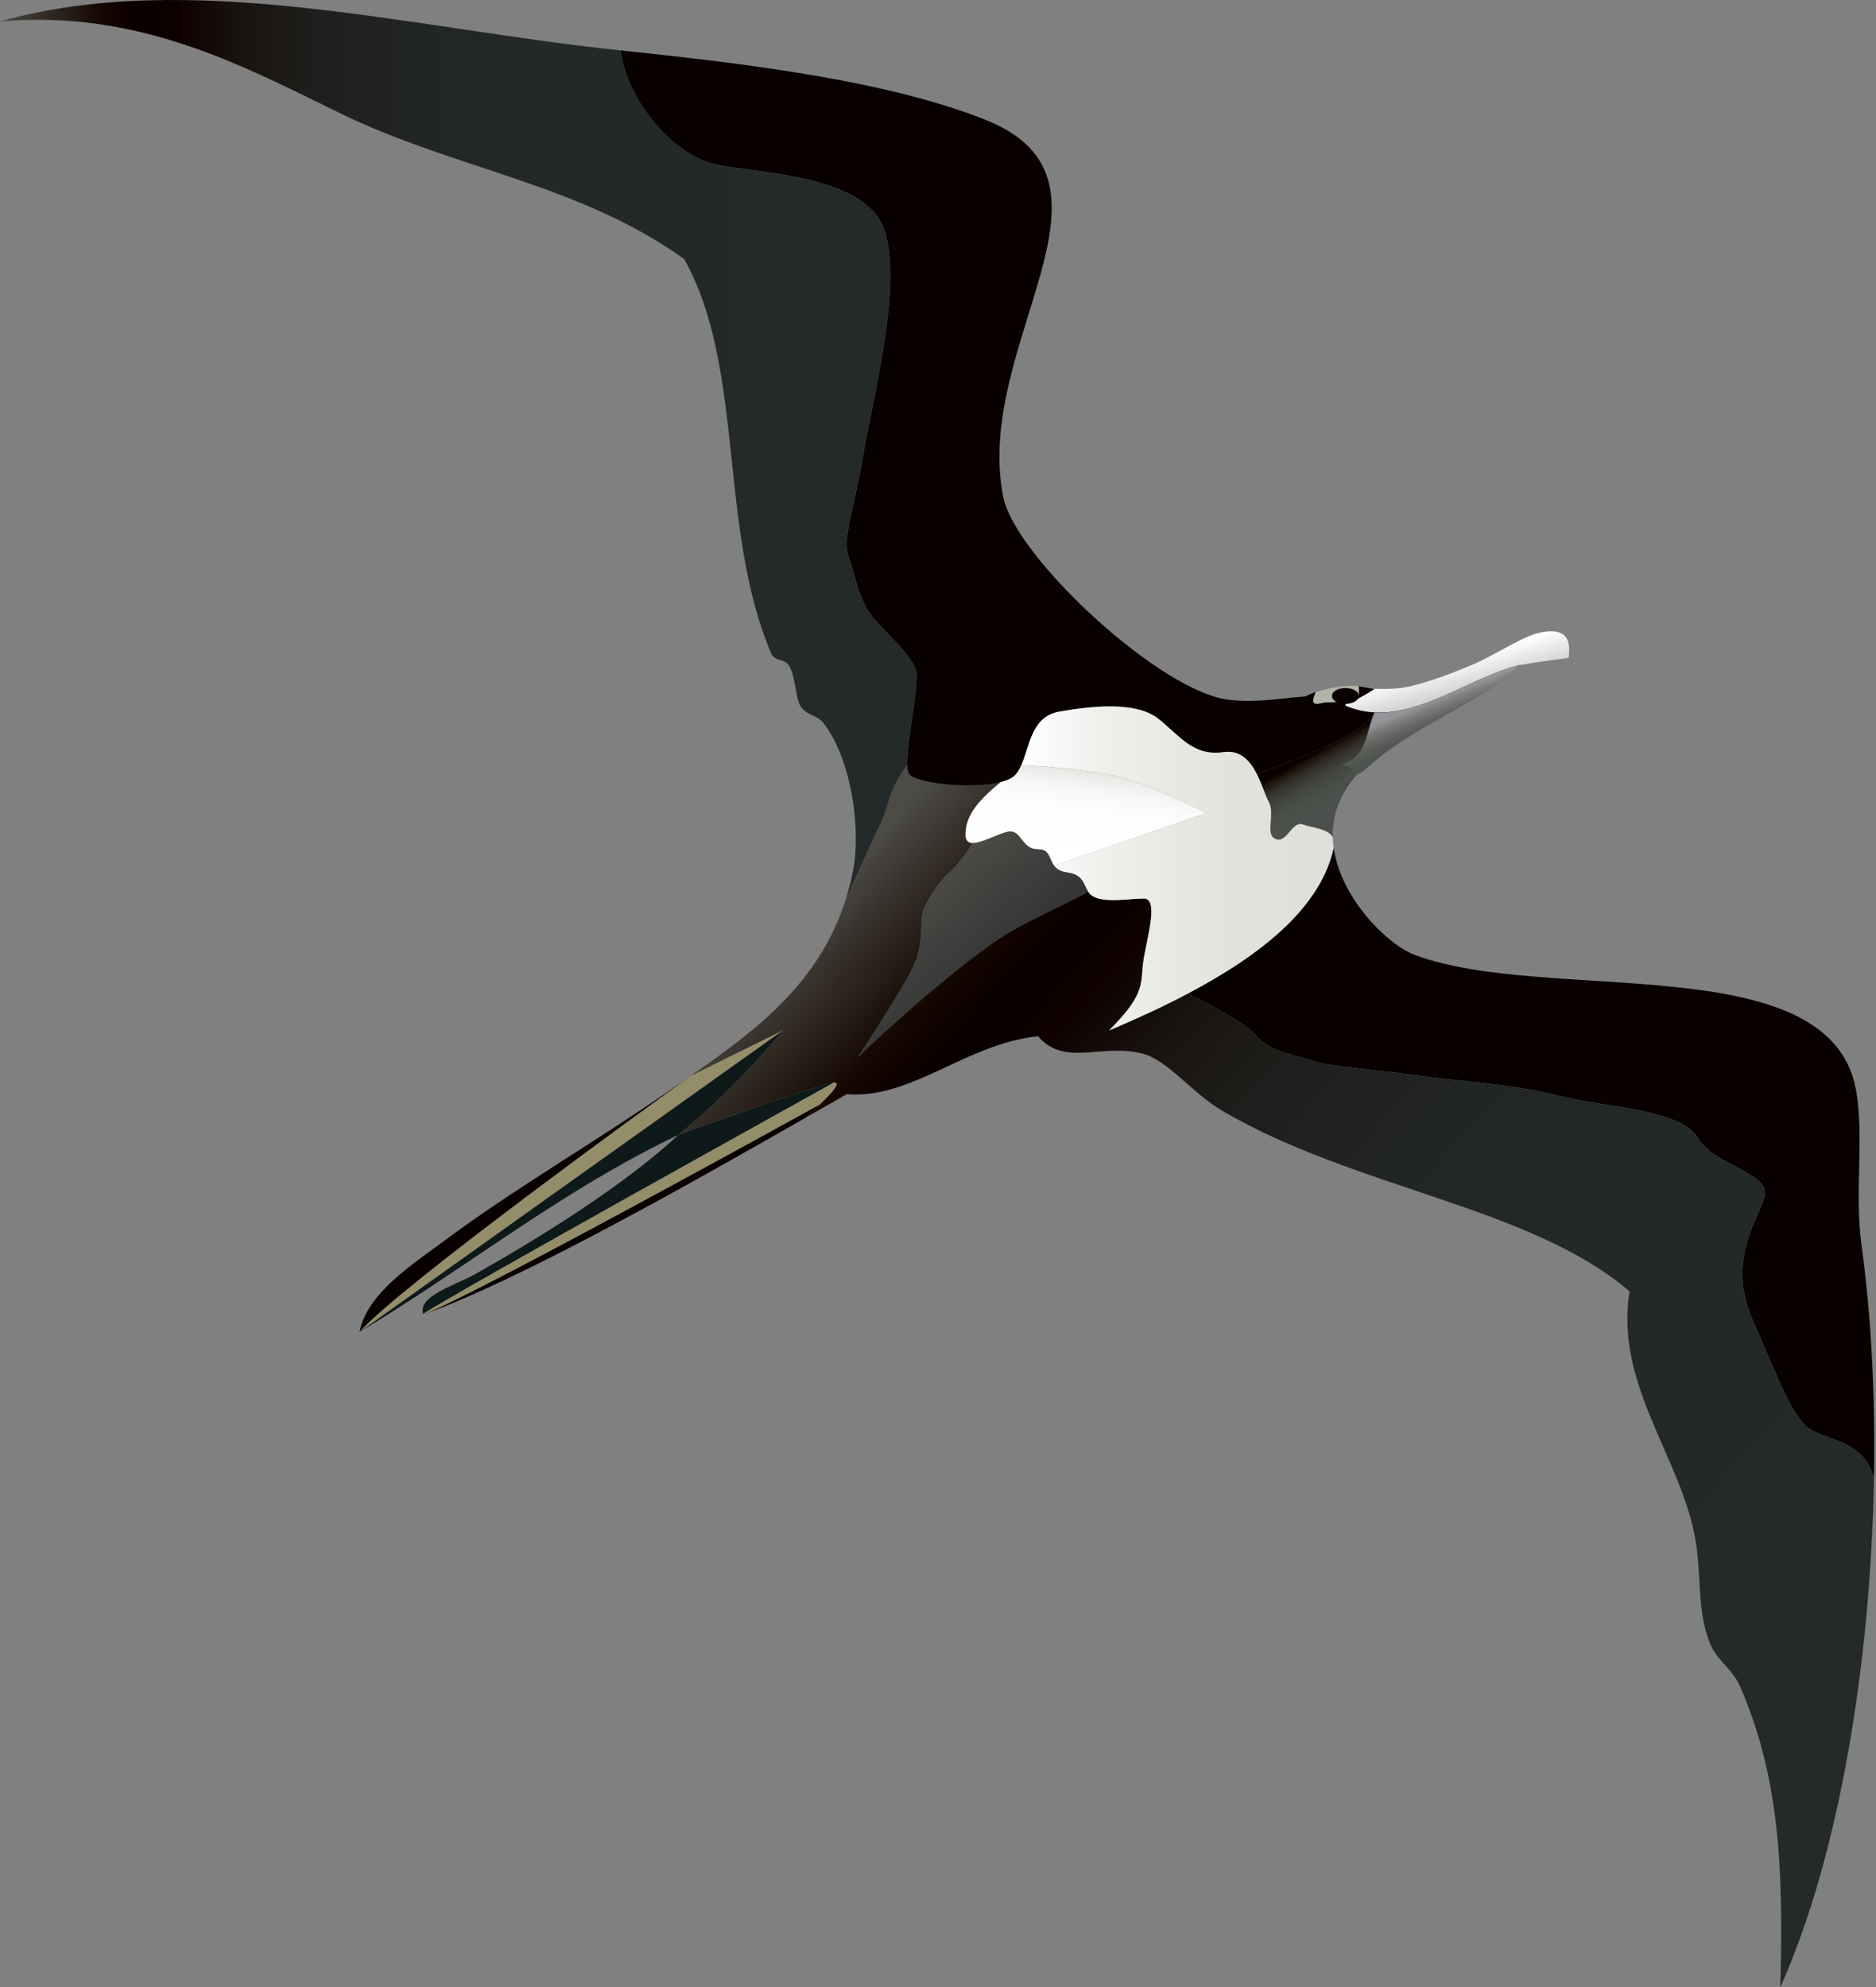 
        <svg xmlns:rdf="http://www.w3.org/1999/02/22-rdf-syntax-ns#" xmlns="http://www.w3.org/2000/svg" xmlns:cc="http://creativecommons.org/ns#" xmlns:xlink="http://www.w3.org/1999/xlink" xmlns:dc="http://purl.org/dc/elements/1.1/" x="0px" y="0px" width="472" height="500" viewBox="0 0 472 500" xml:space="preserve">
            <rect x="0" y="0" width="472" height="500" fill="#808080" stroke="none"/>
            <title>Fregata minor (Great Frigatebird)</title>
            <desc xmlns:ian_image_library="https://ian.umces.edu/media-library/">
                <ian_image_library:title>Fregata minor (Great Frigatebird)</ian_image_library:title>
                <ian_image_library:descr><p>Bottom view illustration of a female Great Frigatebird. It is a large dispersive seabird in the frigatebird family. Major nesting populations are found in the Pacific and Indian Oceans, as well as a population in the South Atlantic.</p></ian_image_library:descr>
                <ian_image_library:scene>
                    <ian_image_library:contains>bird, seabird, dispersive, Iwa, Chordata, Aves, Pelecaniformes, Fregatidae, Fregata, SBW</ian_image_library:contains>
                    <ian_image_library:when>2008-01-01</ian_image_library:when>
                </ian_image_library:scene>
            </desc>
            
<g>
	<g id="ian_symbols_14b94a225477cb54c5a9a1bbc48d11b3">
		<g>
			<path fill="#090000" d="M468.35,313.244c2.449,17.8,3.502,37.949,3.137,58.754c-2.336-9.118-10.797-9.497-15.539-12.051
				s-8.391-12.767-14.955-27.722c-6.566-14.955,1.094-24.804,2.918-31.004c1.824-6.201-12.402-7.66-16.779-14.955
				c-4.377-7.295-23.709-7.66-35.018-10.578c-11.307-2.918-25.531-3.647-35.746-5.106c-10.213-1.459-21.885-2.188-26.027-3.648
				c-4.145-1.459-10.813-2.188-14.139-6.201c-3.328-4.012-17.348-10.739-17.348-10.739c18.223-9.615,33.469-21.549,36.695-36.709
				c1.779,12.869,13.684,24.482,20.455,27.007c33.412,12.43,103.896-2.174,110.885,33.558
				C469.137,285.347,466.54,300.04,468.35,313.244z"/>
			<linearGradient id="ian_symbols_9acb5602d4b88574c9226d465a45cbc9" gradientUnits="userSpaceOnUse" x1="220.923" y1="210.44" x2="463.123" y2="439.023">
				<stop  offset="0" style="stop-color:#4C4B46"/>
				<stop  offset="0.013" style="stop-color:#45423D"/>
				<stop  offset="0.046" style="stop-color:#342D28"/>
				<stop  offset="0.079" style="stop-color:#241B14"/>
				<stop  offset="0.11" style="stop-color:#160800"/>
				<stop  offset="0.139" style="stop-color:#0C0000"/>
				<stop  offset="0.163" style="stop-color:#090000"/>
				<stop  offset="0.193" style="stop-color:#0E0000"/>
				<stop  offset="0.264" style="stop-color:#191410"/>
				<stop  offset="0.348" style="stop-color:#1F1F1D"/>
				<stop  offset="0.451" style="stop-color:#222525"/>
				<stop  offset="0.597" style="stop-color:#232829"/>
				<stop  offset="1" style="stop-color:#24292A"/>
			</linearGradient>
			<path fill="url(#ian_symbols_9acb5602d4b88574c9226d465a45cbc9)" d="M215.966,265.81c0.901-0.63,15.087-16.796,31.095-28.289c9.897-7.106,22.897-10.373,26.653-13.249
				h0.014c0.365,0.584,0.862,1.094,1.664,1.445c3.283,1.459,8.754,0.365,12.402,0.365s1.094,8.754,0,14.941
				c-1.094,6.186,1.094,8.403-8.754,18.252c6.711-2.831,13.438-5.909,19.814-9.28c0,0,14.02,6.727,17.348,10.739
				c3.326,4.012,9.994,4.742,14.139,6.201c4.143,1.459,15.814,2.189,26.027,3.648c10.215,1.459,24.439,2.188,35.746,5.106
				c11.309,2.918,30.641,3.283,35.018,10.578c4.377,7.295,18.604,8.754,16.779,14.955c-1.824,6.201-9.484,16.049-2.918,31.004
				c6.564,14.955,10.213,25.168,14.955,27.722s13.203,2.933,15.539,12.051c-0.805,45.625-8.479,94.327-23.564,128.002
				c0.832-29.982-0.203-53.007-10.213-75.87c-1.736-3.968-5.691-6.479-7.295-10.213c-3.91-9.148-1.896-18.296-4.377-29.181
				c-4.494-19.755-19.639-37.278-16.049-59.82c-24.906-21.345-68.355-25.65-102.133-45.23c-8.098-4.698-13.89-12.899-20.427-14.59
				c-10.302-2.67-19.566,3.458-26.263-4.377c-18.135,1.896-31.675,15.874-48.148,14.59c-3.341,1.911-6.901,3.954-10.607,6.068
				c0.292-0.262,1.984-1.721,3.75-3.4c0.015-0.014,0.015-0.014,0.015-0.014c2.772-2.626,5.705-5.776,3.56-5.572
				c-3.589,0.365-37.935,12.736-39,13.116c14.78-12.037,26.233-26.233,26.233-26.233l-23.286,11.497
				c16.735-11.644,32.434-23.476,39.087-44.427c0,0,0-0.015,0.014-0.044c0.336-0.744,5.793-12.81,8.624-18.821
				c2.918-6.201,1.824-8.39,6.857-14.955c0.029,1.006,0.175,1.765,0.438,2.188c1.459,2.349,15.626,3.983,23.038,2.086
				c-5.852,4.844-8.813,8.491-8.813,13.233c0,1.561,0.744,2.086,1.882,2.086c-0.189,0.307-3.414,5.281-5.895,7.397
				c-2.553,2.189-5.472,6.566-6.566,9.484s0.365,8.024-2.553,14.226C226.952,249.265,216.477,265.038,215.966,265.81z"/>
			<linearGradient id="ian_symbols_6715af76edd249a40d5d7dffa7e77282" gradientUnits="userSpaceOnUse" x1="364.094" y1="161.4" x2="380.234" y2="215.378">
				<stop  offset="0.089" style="stop-color:#FFFFFF"/>
				<stop  offset="0.296" style="stop-color:#BCBEC0"/>
			</linearGradient>
			<path fill="url(#ian_symbols_6715af76edd249a40d5d7dffa7e77282)" d="M388.467,158.965c5.107-0.729,6.93,1.459,6.201,6.566c0,0-5.836,0.729-12.402,1.81
				c-11.76,2.918-24.045,12.576-36.461,11.905c-2.422-0.117-4.873-0.642-7.311-1.692c0.117-0.875,0.627-1.357,1.301-1.663
				c0.043-0.029,0.057-0.029,0.057-0.029c1.635-0.745,4.203-0.583,4.479-2.685c0,0,2.918,0.379,7.297,0.014
				c4.377-0.365,11.672-2.918,18.602-5.85C377.159,164.408,383.36,159.695,388.467,158.965z"/>
			<linearGradient id="ian_symbols_d90f862b26c0cf344541c7f05fa6b251" gradientUnits="userSpaceOnUse" x1="352.755" y1="191.706" x2="346.434" y2="180.521">
				<stop  offset="0" style="stop-color:#4B504C"/>
				<stop  offset="0.214" style="stop-color:#4A4F4A"/>
				<stop  offset="0.378" style="stop-color:#464A45"/>
				<stop  offset="0.525" style="stop-color:#41423D"/>
				<stop  offset="0.663" style="stop-color:#383631"/>
				<stop  offset="0.794" style="stop-color:#2D2721"/>
				<stop  offset="0.918" style="stop-color:#1B1107"/>
				<stop  offset="1" style="stop-color:#090000"/>
			</linearGradient>
			<path fill="url(#ian_symbols_d90f862b26c0cf344541c7f05fa6b251)" d="M382.266,167.341c-10.723,12.08-43.406,18.544-46.689,39.394
				c-0.205,1.327-0.291,2.655-0.248,3.968c-1.182-2.261-5.15-2.378-7.412-3.224c-2.918-1.095-4.012,4.742-6.93,3.647
				s0-6.201-1.824-9.484c-0.816-1.473-1.633-4.304-2.961-6.916c6.975-2.568,27.078-9.571,29.604-15.48
				C358.221,179.917,370.506,170.259,382.266,167.341z"/>
			<linearGradient id="ian_symbols_0cf37aa623ca87343d5fabcceccef1df" gradientUnits="userSpaceOnUse" x1="358.653" y1="177.06" x2="362.483" y2="186.544">
				<stop  offset="0" style="stop-color:#939598"/>
				<stop  offset="0.088" style="stop-color:#868787"/>
				<stop  offset="0.236" style="stop-color:#757574"/>
				<stop  offset="0.386" style="stop-color:#666764"/>
				<stop  offset="0.537" style="stop-color:#5A5C59"/>
				<stop  offset="0.689" style="stop-color:#525651"/>
				<stop  offset="0.843" style="stop-color:#4C524D"/>
				<stop  offset="1" style="stop-color:#4B504C"/>
			</linearGradient>
			<path fill="url(#ian_symbols_0cf37aa623ca87343d5fabcceccef1df)" d="M382.266,167.341c-7.639,8.604-26.52,15.033-37.939,25.553c-4.613,4.25-2.43-0.37-6.969-0.37
				c6.973-2.568,5.922-7.368,8.447-13.277C358.221,179.917,370.506,170.259,382.266,167.341z"/>
			<path fill="#B1B5A8" d="M344.331,173.177c-0.275,2.101-2.844,1.94-4.479,2.685c0,0-0.014,0-0.057,0.029
				c-0.426,0.117-3.344,0.948-5.371,0.817c-2.188-0.146-5.412,2.042-3.414-2.553C334.249,173.089,340.276,171.761,344.331,173.177z"
				/>
			<path fill="#090000" d="M338.495,177.554c2.438,1.05,4.889,1.575,7.311,1.692c-2.525,5.909-22.629,12.912-29.604,15.48
				c-1.648-3.225-4.1-6.098-8.346-5.486c-7.66,1.094-10.943-4.012-16.415-8.389c-5.471-4.377-16.414-3.283-24.804-1.824
				c-7.236,1.254-7.412,8.491-9.688,13.496c-0.349,0.802-0.758,1.531-1.254,2.188c-0.715,0.934-2.13,1.619-3.954,2.086
				c-7.412,1.896-21.579,0.262-23.038-2.086c-0.263-0.423-0.408-1.182-0.438-2.188c-0.219-5.851,2.889-19.916,2.261-23.345
				c-0.729-4.012-7.295-9.484-10.943-13.861c-3.647-4.377-4.742-11.672-6.201-15.685s1.459-11.308,3.647-24.439
				c2.188-13.131,10.213-43.406,5.472-57.267c-4.742-13.861-31.004-14.226-41.947-16.415c-10.943-2.188-22.791-15.932-24.439-28.83
				c33.149,3.473,67.539,7.776,91.919,17.508c38.533,15.363-3.254,56.362,4.377,94.837c2.991,15.071,39.569,49.169,56.902,51.066
				c6.857,0.744,12.43-0.351,19.332-0.891c0-0.131,0.918-0.568,2.363-1.05c-1.998,4.596,1.227,2.407,3.414,2.553
				c2.027,0.131,4.945-0.7,5.371-0.817C339.122,176.197,338.612,176.678,338.495,177.554z"/>
			<linearGradient id="ian_symbols_d5151a0030467e4485153dbde0d5cc64" gradientUnits="userSpaceOnUse" x1="256.949" y1="218.508" x2="335.549" y2="218.508">
				<stop  offset="0" style="stop-color:#FFFFFF"/>
				<stop  offset="0.248" style="stop-color:#F0F0ED"/>
				<stop  offset="0.656" style="stop-color:#E2E3DE"/>
				<stop  offset="1" style="stop-color:#DEDFD9"/>
			</linearGradient>
			<path fill="url(#ian_symbols_d5151a0030467e4485153dbde0d5cc64)" d="M335.549,213.271v0.014c-3.227,15.16-18.473,27.094-36.695,36.709
				c-6.376,3.371-13.104,6.449-19.814,9.28c9.849-9.849,7.66-12.066,8.754-18.252c1.094-6.187,3.647-14.941,0-14.941
				s-9.119,1.094-12.402-0.365c-0.802-0.351-1.299-0.861-1.664-1.445c-1.166-1.78-1.123-4.202-5.266-4.756
				c-1.751-0.233-2.67-0.905-3.269-1.722l38.286-13.233c0,0-9.119-4.742-18.238-8.024s-28.276-4.012-28.276-4.012h-0.016
				c2.277-5.005,2.452-12.242,9.688-13.496c8.39-1.459,19.333-2.554,24.804,1.824c5.471,4.377,8.754,9.483,16.415,8.389
				c4.246-0.612,6.697,2.261,8.346,5.486c1.328,2.612,2.145,5.443,2.961,6.916c1.824,3.283-1.094,8.39,1.824,9.484
				s4.012-4.742,6.93-3.647c2.262,0.846,6.23,0.963,7.412,3.224c0,0,0,0,0,0.015C335.344,211.578,335.418,212.425,335.549,213.271z"
				/>
			<linearGradient id="ian_symbols_74d9c224d8120bc4214eb1ef6d2c0e02" gradientUnits="userSpaceOnUse" x1="271.774" y1="216.919" x2="275.178" y2="193.088">
				<stop  offset="0" style="stop-color:#FFFFFF"/>
				<stop  offset="0.546" style="stop-color:#FDFDFD"/>
				<stop  offset="0.743" style="stop-color:#F7F8F6"/>
				<stop  offset="0.883" style="stop-color:#EDEEEB"/>
				<stop  offset="0.995" style="stop-color:#DFE0DA"/>
				<stop  offset="1" style="stop-color:#DEDFD9"/>
			</linearGradient>
			<path fill="url(#ian_symbols_74d9c224d8120bc4214eb1ef6d2c0e02)" d="M244.811,212.118c-1.139,0-1.882-0.525-1.882-2.086c0-4.742,2.961-8.39,8.813-13.233
				c1.824-0.467,3.239-1.153,3.954-2.086c0.496-0.657,0.905-1.387,1.254-2.188h0.016c0,0,19.157,0.729,28.276,4.012
				s18.238,8.024,18.238,8.024l-38.286,13.233c-1.284-1.736-1.036-4.114-4.027-4.114c-4.377,0-4.012-5.106-7.66-4.377
				C251.056,209.798,247.116,212.104,244.811,212.118z"/>
			<linearGradient id="ian_symbols_970894f290fd1e24850a05efddaddfad" gradientUnits="userSpaceOnUse" x1="228.625" y1="226.244" x2="267.043" y2="269.377">
				<stop  offset="0" style="stop-color:#4C4B46"/>
				<stop  offset="0.103" style="stop-color:#464642"/>
				<stop  offset="0.47" style="stop-color:#333635"/>
				<stop  offset="0.782" style="stop-color:#282D2D"/>
				<stop  offset="1" style="stop-color:#24292A"/>
			</linearGradient>
			<path fill="url(#ian_symbols_970894f290fd1e24850a05efddaddfad)" d="M273.728,224.271h-0.014c-3.162,2.42-16.201,7.473-24.22,13.249
				c-16.925,12.188-32.539,27.597-33.528,28.289c0.511-0.772,10.986-16.545,13.832-22.585c2.918-6.201,1.459-11.308,2.553-14.226
				s4.013-7.295,6.566-9.484c2.48-2.116,5.705-7.09,5.895-7.397c2.305-0.015,6.245-2.32,8.696-2.816
				c3.647-0.729,3.283,4.377,7.66,4.377c2.991,0,2.743,2.378,4.027,4.114c0.598,0.817,1.517,1.488,3.269,1.722
				C272.605,220.069,272.563,222.492,273.728,224.271z"/>
			<linearGradient id="ian_symbols_06af4528aa5dd04429b7822393b055a6" gradientUnits="userSpaceOnUse" x1="0" y1="113.15" x2="230.611" y2="113.15">
				<stop  offset="0" style="stop-color:#4C4B46"/>
				<stop  offset="0.013" style="stop-color:#45423D"/>
				<stop  offset="0.046" style="stop-color:#342D28"/>
				<stop  offset="0.079" style="stop-color:#241B14"/>
				<stop  offset="0.11" style="stop-color:#160800"/>
				<stop  offset="0.139" style="stop-color:#0C0000"/>
				<stop  offset="0.163" style="stop-color:#090000"/>
				<stop  offset="0.193" style="stop-color:#0E0000"/>
				<stop  offset="0.264" style="stop-color:#191410"/>
				<stop  offset="0.348" style="stop-color:#1F1F1D"/>
				<stop  offset="0.451" style="stop-color:#222525"/>
				<stop  offset="0.597" style="stop-color:#232829"/>
				<stop  offset="1" style="stop-color:#24292A"/>
			</linearGradient>
			<path fill="url(#ian_symbols_06af4528aa5dd04429b7822393b055a6)" d="M230.527,169.179c0.627,3.429-2.48,17.494-2.261,23.345c-5.034,6.565-3.939,8.754-6.857,14.955
				c-2.831,6.011-8.288,18.077-8.624,18.821c0.657-2.057,1.226-4.202,1.693-6.434c2.466-11.76-0.583-29.385-7.295-37.935
				c-1.678-2.131-4.275-1.81-5.836-4.377c-1.153-1.911-1.24-7.792-2.918-10.213c-1.138-1.649-3.531-0.949-4.377-2.918
				c-13.438-31.472-6.478-71.595-21.886-99.214c-26.175-18.866-57.705-22.703-86.083-36.476C61.601,16.841,35.367,2.353,0,5.388
				c47.74-13.394,103.066,1.721,156.116,7.295c1.648,12.898,13.496,26.642,24.439,28.83c10.943,2.189,37.205,2.554,41.947,16.415
				c4.742,13.86-3.283,44.136-5.472,57.267c-2.188,13.131-5.106,20.427-3.647,24.439s2.553,11.308,6.201,15.685
				C223.232,159.695,229.797,165.167,230.527,169.179z"/>
			<path fill="#938D69" d="M209.736,272.391c2.145-0.204-0.788,2.946-3.56,5.572c0,0,0,0-0.015,0.014
				c-1.327,0.729-86.257,47.697-99.651,52.774c-0.014-0.044-0.029-0.103-0.043-0.146
				C111.63,326.798,209.736,272.391,209.736,272.391z"/>
			<path fill="#090000" d="M206.161,277.978c-1.765,1.679-3.457,3.138-3.75,3.4c-0.029,0.016-0.043,0.03-0.043,0.03
				c-30.508,17.45-71.726,40.678-95.858,49.345C119.903,325.674,204.833,278.707,206.161,277.978z"/>
			<path fill="#938D69" d="M196.969,259.274L90.46,335.129c10.256-11.644,74.396-58.012,82.377-63.76
				c0.54-0.379,0.817-0.584,0.817-0.584l0.029-0.014L196.969,259.274z"/>
			<path fill="#0E191A" d="M90.46,335.129l106.509-75.855c0,0-11.454,14.196-26.233,26.233c-0.015,0.016-0.029,0.016-0.029,0.016
				c-22.805,10.855-42.312,25.007-62.592,38.415C102.322,327.747,96.471,331.511,90.46,335.129z"/>
			<path fill="#0E191A" d="M170.736,285.507c1.065-0.379,35.411-12.751,39-13.116c0,0-98.106,54.407-103.27,58.214
				c-0.613-1.896,0.714-3.472,2.83-4.873c2.933-1.94,7.412-3.545,10.345-5.193c16.195-9.149,37.497-22.353,51.066-35.017
				C170.707,285.522,170.721,285.522,170.736,285.507z"/>
			<path fill="#090000" d="M169.248,273.85c1.196-0.832,2.393-1.648,3.589-2.481c-7.98,5.748-72.121,52.116-82.377,63.76
				c1.955-9.819,13.16-16.865,21.885-23.344C129.562,298.988,150.046,287.157,169.248,273.85z"/>
		</g>
	</g>
	<g>
		<ellipse fill="#090000" cx="338.506" cy="175.102" rx="3.391" ry="2"/>
	</g>
	<g>
		<path fill="#090000" d="M341.897,175.102v-2.443l3.908,0.69c0,0-3.637,2.558-7.299,3.753
			C334.848,178.298,341.897,175.102,341.897,175.102z"/>
	</g>
</g>
</svg>
